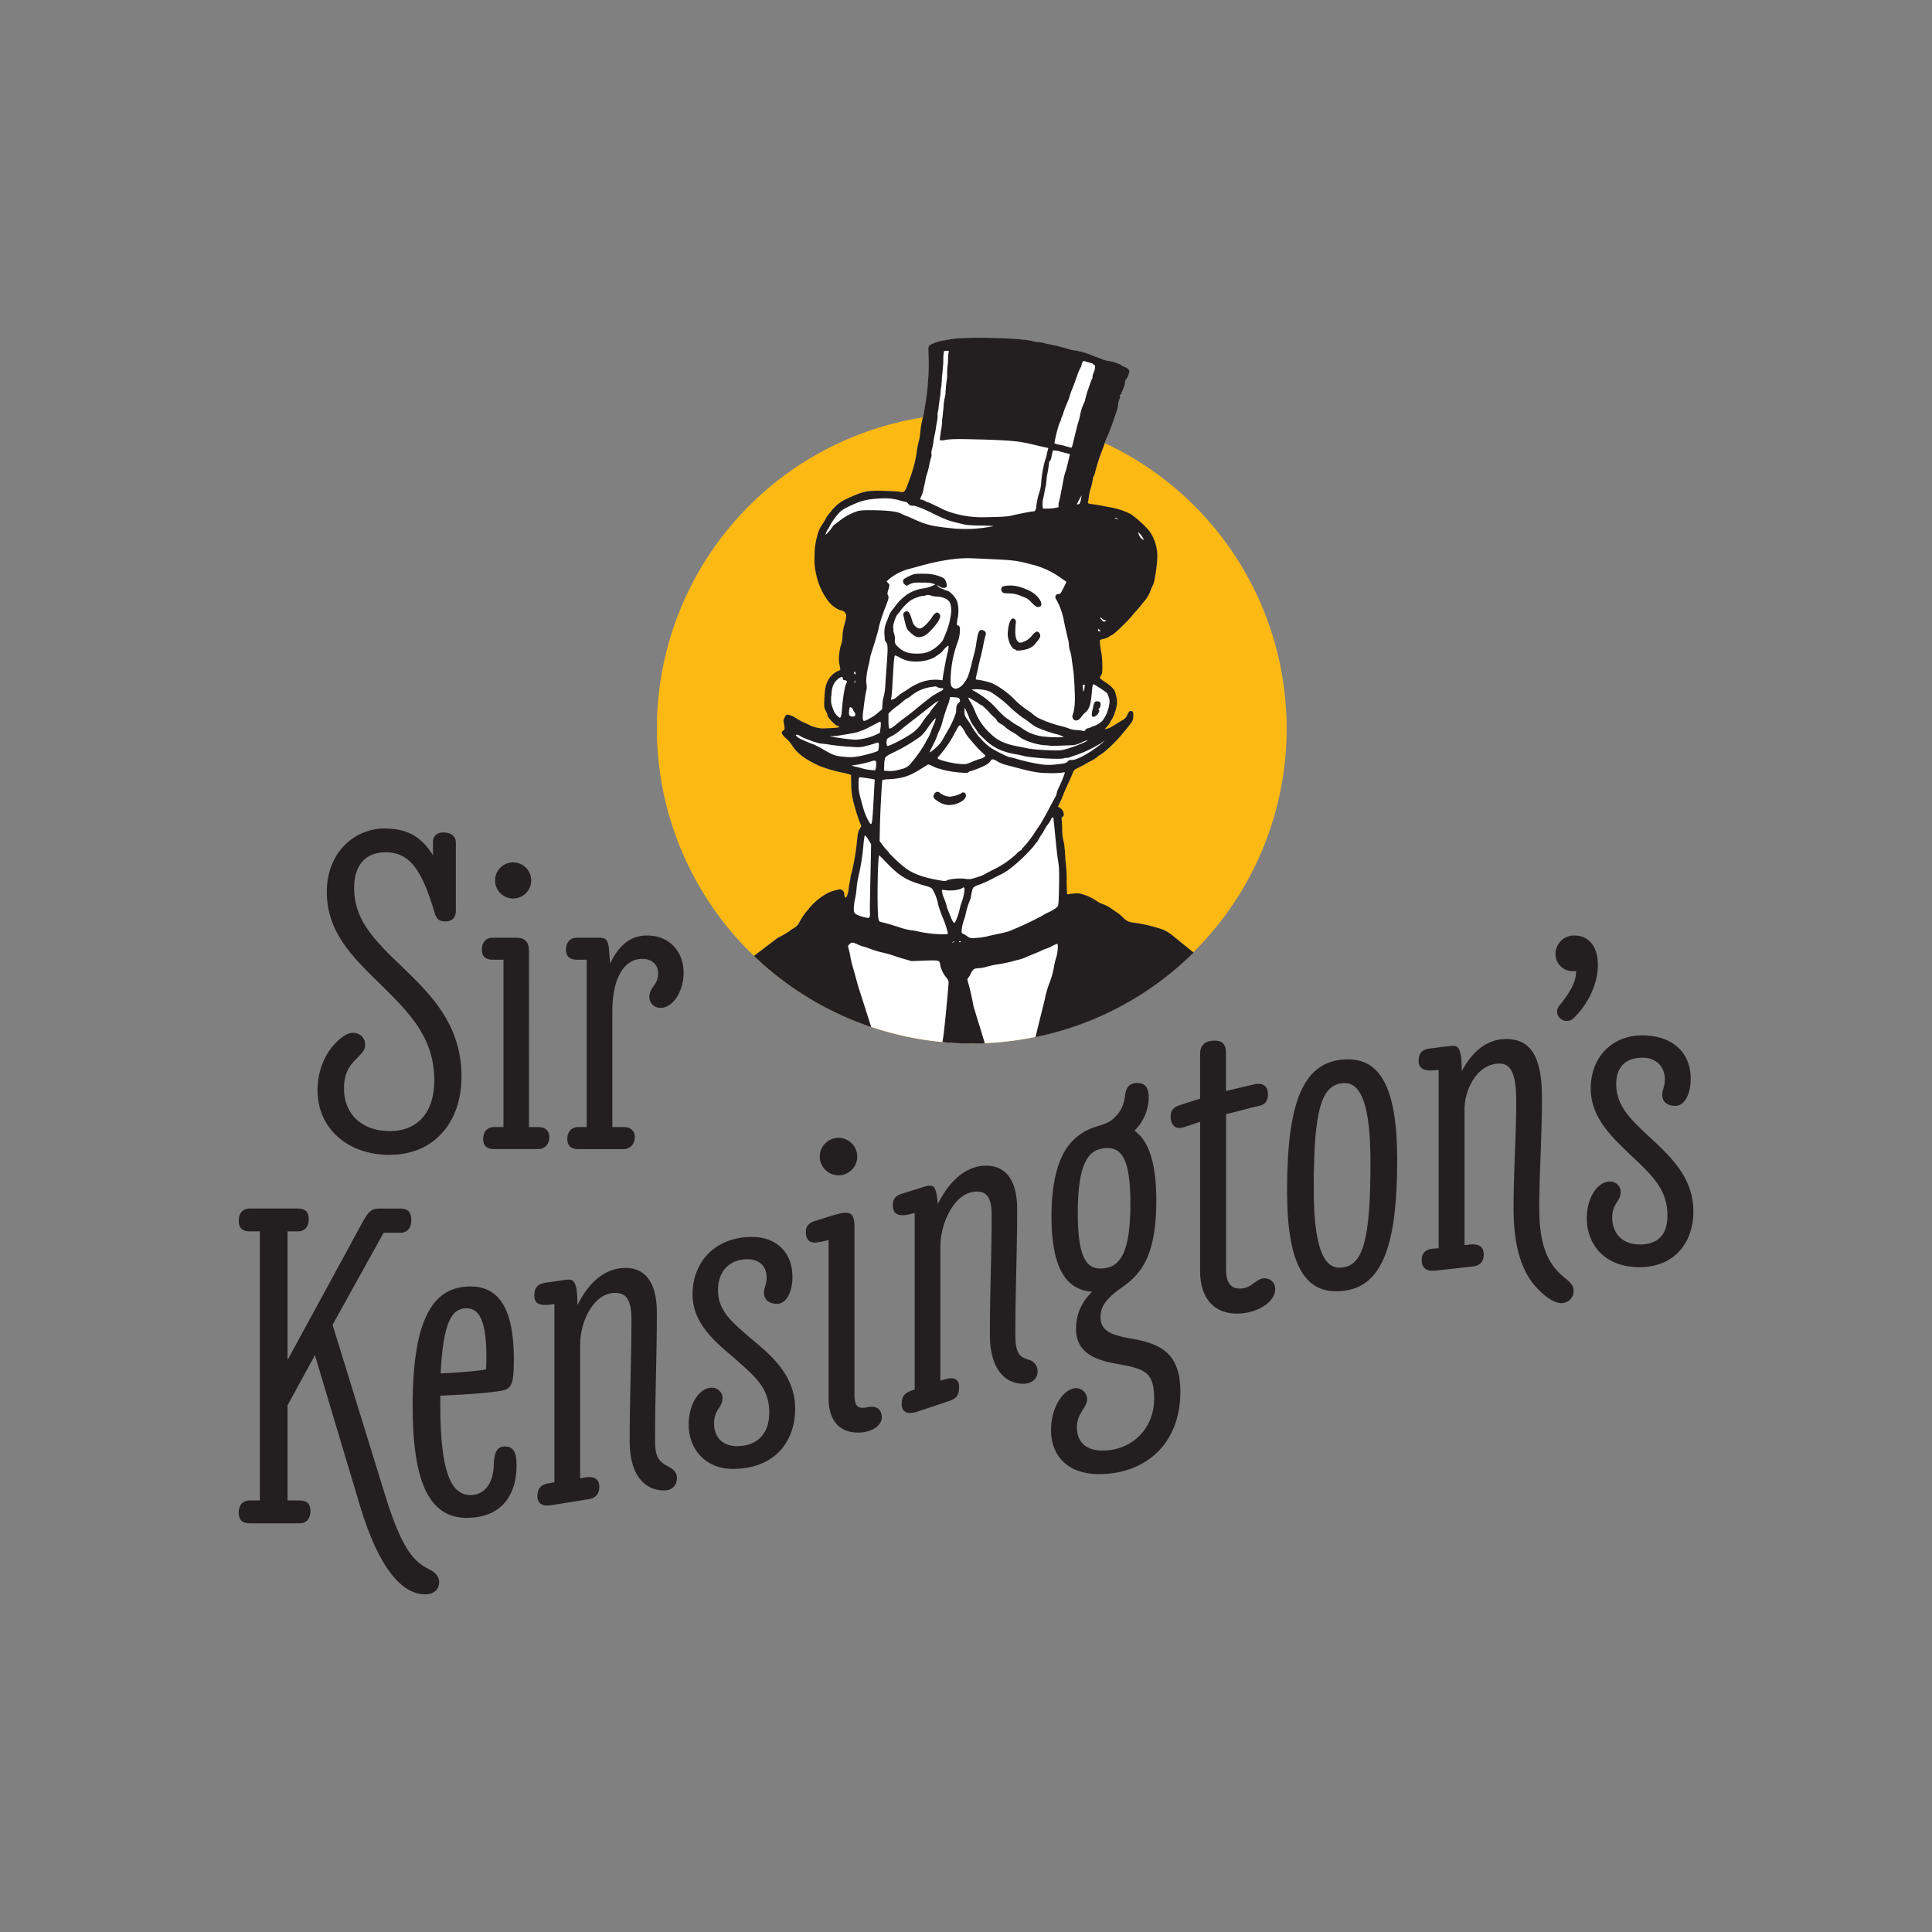 <?xml version="1.0" encoding="utf-8"?><svg id="Layer_3" data-name="Layer 3" xmlns="http://www.w3.org/2000/svg" width="293.9mm" height="293.9mm" viewBox="0 0 833.11 833.11"><rect x="0" y="0" width="833.11" height="833.11" fill="#808080" stroke="none"/><defs><style>.cls-1{fill:#fdb913;}.cls-2{fill:#fff;}.cls-3{fill:#231f20;}</style></defs><path class="cls-1" d="M554.82,314.15A135.78,135.78,0,1,1,419,178.36,135.79,135.79,0,0,1,554.82,314.15"/><path class="cls-2" d="M325.17,412.23a135.77,135.77,0,0,0,189.27-1.42l0,0-9.5-7.82a18.51,18.51,0,0,0-3.5-2.06A66.28,66.28,0,0,0,489.23,398c-2.59-.29-3.47-.7-5-2.22a17.72,17.72,0,0,0-2.17-1.88c-.43-.31-1.76-1.19-3-2.07a15.23,15.23,0,0,0-3.41-1.83,10.66,10.66,0,0,1-2.49-1.15,21.79,21.79,0,0,0-5.93-3c-2-.66-3.08-.69-6.18-.23l-1,.14-.13-2.35c-.06-1.28-.09-3.42-.06-4.73a64.35,64.35,0,0,0-.52-7.73c-.06-.48-.15-2.14-.22-3.69a30.11,30.11,0,0,0-.48-3.94,20.87,20.87,0,0,1-.7-6.12c-.06-1.49-.14-3.1-.24-3.63-.11-.72,0-1,.44-1.32,1.12-.72.28-3-1.51-4l-.6-.35.85-1.77c.49-1,1.18-2.61,1.58-3.68s1.32-3.12,2-4.58,1.52-3.38,1.88-4.27c.63-1.6.67-1.64,3-2.76,1.25-.62,2.49-1.28,2.69-1.43a21.62,21.62,0,0,1,2.41-1.3,14,14,0,0,0,2.62-1.67c.33-.36.62-.59.62-.5a19.78,19.78,0,0,0,3.54-2.57,61.51,61.51,0,0,0,6-6.12c.79-.95,1.61-1.94,1.82-2.18s1.06-1.26,1.87-2.32c1.37-1.69,1.53-2.05,1.66-3.62.18-1.86-.2-2.57-1.2-2.4-.48.07-.72.42-1.65,2.42a4.73,4.73,0,0,1-1.52,1.38c-.67.38-2.14,1.29-3.28,2a10.34,10.34,0,0,1-4.07,1.89l-.81.17,1.17-1.24a6.36,6.36,0,0,0,1.21-1.54,7.36,7.36,0,0,1,.79-1.37c1.25-1.82,2.54-6.31,2.35-8.1a9.25,9.25,0,0,0-.39-2.29c-.07-.24-.21-.74-.3-1.14-.26-1.32-1.57-2.76-3.91-4.36-2.79-1.87-3.06-2.12-2.64-2.71a8.7,8.7,0,0,0,.67-1.19c.42-.91.29-6.55-.19-9.13a39.39,39.39,0,0,1-.67-5.38c0-.15.73-.42,1.59-.62a7.22,7.22,0,0,0,2.47-1,2.67,2.67,0,0,1,1.17-.66c.55,0,6.8-6,8.61-8.24.68-.83,1.52-1.82,1.92-2.21s1.24-1.42,1.89-2.2,1.5-1.88,1.91-2.35a14.25,14.25,0,0,0,2.45-4.47,20.34,20.34,0,0,1,1.05-2.24c.51-.65,1.53-7,1.76-10.84A18.77,18.77,0,0,0,495.46,229a46.07,46.07,0,0,0-7.82-7.11,29.59,29.59,0,0,0-8-2.79c-1.22-.22-3.14-.58-4.28-.81s-2.92-.55-3.87-.66c-2.21-.27-2.64-.42-2.42-1a14.39,14.39,0,0,0,.3-1.7,20.94,20.94,0,0,1,1-4.63c.19-.61.47-1.8.64-2.65s.27-1.59.27-1.7a1.65,1.65,0,0,1,.28-.5,6.22,6.22,0,0,0,.51-1.4,113.85,113.85,0,0,1,4-12.24,21.35,21.35,0,0,1,1.37-3.56c.43-.93,1.24-2.94,1.78-4.45,2.12-6,2.36-6.74,2.59-7.56a9.22,9.22,0,0,0,.29-1.83,3.83,3.83,0,0,1,.29-1.34.74.74,0,0,0,0-.65c-.12-.2-.07-.26.1-.15.39.26.65-1.56.3-1.83-.19-.16-.14-.23.17-.22s.5-.16.5-.41a2.23,2.23,0,0,1,.3-.89,14.11,14.11,0,0,0,1.33-3.79c-.09-.1-.06-.4.05-.68a1.55,1.55,0,0,0,.19-.7c0-.12.09-.22.27-.21s.21-.12.12-.27-.05-.29.11-.29.76-1.34,1.1-2.8c.12-.7-.8-1.61-2.11-2a3.2,3.2,0,0,1-1.47-.76.76.76,0,0,0-.62-.37,2.59,2.59,0,0,1-1-.41,17.33,17.33,0,0,0-3.42-.94,19,19,0,0,1-3-.76,11,11,0,0,0-1.82-.74c-.85-.3-1.73-.62-2-.68a30.25,30.25,0,0,0-8.67-2.41c-.39-.05-1.89-.46-3.35-.88s-3.66-1-4.9-1.25-3-.67-4.06-.9a15.44,15.44,0,0,0-2.92-.48,11.69,11.69,0,0,1-2.13-.36c-3.05-1-17.43-1.68-28.1-1.42-2.38.06-5.08.21-5.91.35-5.58.9-6.82,1.15-8.33,1.77-2.78,1.16-2.78,1.16-2.61,4.38a83,83,0,0,1-.17,11.66A89.46,89.46,0,0,1,399,175c-.22,1.23-.43,2.69-.52,3.23s-.3,1.34-.43,1.82a34.57,34.57,0,0,0-1.13,6.71,24.45,24.45,0,0,1-.52,3.09,41.16,41.16,0,0,0-1.1,6,61.5,61.5,0,0,1-3,10.92c-2,5.63-2.11,5.76-4.31,5.34-.82-.15-4-.32-7.08-.4-7.25-.15-8.56.15-15.55,3.36a17.11,17.11,0,0,0-6.67,5.17c-.6.77-1.22,1.53-1.41,1.76a8.07,8.07,0,0,0-1.14,1.8,24.59,24.59,0,0,1-1.55,2.52,12.83,12.83,0,0,0-2.08,4.84,29.65,29.65,0,0,0-1.14,8.47,26.65,26.65,0,0,0,.77,8.31A27.81,27.81,0,0,0,357,258.76c1.4,2.09,4,4.06,5.9,4.39a2.54,2.54,0,0,1,2.14,2.69,28.16,28.16,0,0,1-.84,3.7,21.91,21.91,0,0,0-.79,5,11.32,11.32,0,0,1-.51,3.25,17.85,17.85,0,0,0-.83,3.9,13.42,13.42,0,0,0,.08,5,14.38,14.38,0,0,1,.33,2.23c-.06.06-.76.4-1.55.77a9,9,0,0,0-4,4.18c-.85,1.89-1.15,3.52-1.34,7.37s-.18,3.73.62,5.32a7.71,7.71,0,0,1,.79,2.06c0,.72,3,3.94,4,4.33,2.06.72,1,1-4.29,1.18a14.1,14.1,0,0,1-8.44-1.78,16.61,16.61,0,0,0-2-.85c-.08,0-1.38-.74-2.85-1.61a11.8,11.8,0,0,0-3.56-1.64c-.76,0-.95.16-1.49,1.25a3.14,3.14,0,0,0-.44,1.73,19.11,19.11,0,0,1,.38,1.93c.19,1.32.14,1.44-.55,2s-.71.6-.4,1.4a7.65,7.65,0,0,0,1.71,1.91,12.35,12.35,0,0,1,2.26,2.56c2.33,3.72,5.48,6.16,11.93,9.2a61.78,61.78,0,0,0,9.77,2.89c1.22.25,2.65.58,3.11.74l.91.34.08,4a32.93,32.93,0,0,0,.58,6,80.17,80.17,0,0,0,3,10.08l.8,1.94-.75,1.33c-.68,1.13-.81,1.87-1.17,5.51a98.61,98.61,0,0,1-2.25,13.21,14,14,0,0,0-.5,1.94,30.06,30.06,0,0,1-.6,3.5c-.06.4-.21,1.32-.26,2.12a11.5,11.5,0,0,1-.66,2.48c-.41.9-.53,1-.87.7a1.88,1.88,0,0,1-.39-1.32,2,2,0,0,0-1.82-2.11,19.37,19.37,0,0,0-5,1.45,26.48,26.48,0,0,0-8.18,6.56c-.6.79-1.13,1.43-1.22,1.52a25.78,25.78,0,0,0-3.07,4.59,5.61,5.61,0,0,1-2.55,2.66,17.65,17.65,0,0,0-1.87,1.29,40.57,40.57,0,0,1-5.06,2.86l-10.17,7.76Z"/><path class="cls-3" d="M471.43,309.09c1.17.21,3.24-2.44,2.39-3-.27-.17-.27-.3.09-.49a2.55,2.55,0,0,0,.51-2.74,2,2,0,0,0-2.21-.23,3.23,3.23,0,0,0-.7,1.61c-.15.75-.35,1.68-.46,2.05a9.87,9.87,0,0,0-.23,1.69C470.76,308.82,470.87,309,471.43,309.09Z"/><path class="cls-3" d="M505,402.91a18.12,18.12,0,0,0-3.53-2.06,65.49,65.49,0,0,0-12.2-2.94c-2.54-.29-3.41-.68-4.93-2.2a17.23,17.23,0,0,0-2.17-1.89l-.93-.64c-.61-.41-1.36-.92-2.1-1.44a14.7,14.7,0,0,0-3.42-1.82,10.05,10.05,0,0,1-2.47-1.16,21.74,21.74,0,0,0-5.95-3c-2-.66-3-.7-6.21-.24l-.94.14-.12-2.28c-.06-1.27-.09-3.4-.07-4.73a61.8,61.8,0,0,0-.52-7.74c0-.39-.12-1.63-.22-3.68a31.17,31.17,0,0,0-.48-4,20.86,20.86,0,0,1-.7-6.1c-.05-1.33-.13-3.07-.23-3.63-.12-.73,0-.94.4-1.27a1.22,1.22,0,0,0,.54-1.15,3.82,3.82,0,0,0-2-2.93l-.54-.31.82-1.72c.47-.93,1.16-2.55,1.58-3.69s1.31-3.1,2-4.58,1.53-3.41,1.87-4.26c.63-1.59.64-1.62,2.93-2.73,1.23-.61,2.48-1.29,2.7-1.44a22,22,0,0,1,2.39-1.29,13.5,13.5,0,0,0,2.64-1.69,3.27,3.27,0,0,1,.54-.48h0a21.38,21.38,0,0,0,3.58-2.6,60.87,60.87,0,0,0,6.06-6.12l.88-1.06c.45-.54.8-1,.94-1.12a2,2,0,0,1,.19-.23c.33-.41,1-1.24,1.68-2.09,1.37-1.7,1.54-2.08,1.67-3.65.12-1.21,0-1.93-.36-2.27a1,1,0,0,0-.91-.2c-.51.07-.75.42-1.7,2.46a4.91,4.91,0,0,1-1.49,1.35c-.7.4-2.19,1.31-3.29,2-2.14,1.35-2.63,1.58-4,1.88l-.61.14,1-1.1a6.79,6.79,0,0,0,1.23-1.57,6.29,6.29,0,0,1,.77-1.35c1.26-1.82,2.56-6.3,2.36-8.14a10.42,10.42,0,0,0-.38-2.3c-.09-.25-.22-.75-.31-1.13-.25-1.33-1.54-2.77-3.94-4.41-1.91-1.27-2.69-1.83-2.76-2.21a.53.53,0,0,1,.14-.4,8.55,8.55,0,0,0,.68-1.2c.42-.91.3-6.57-.19-9.17a41.61,41.61,0,0,1-.67-5.37,4,4,0,0,1,1.55-.56,7.19,7.19,0,0,0,2.49-1,3,3,0,0,1,1.11-.65h0c.63,0,7-6.15,8.67-8.26.67-.82,1.52-1.82,1.91-2.2s1-1.18,1.65-1.9l.26-.31c.6-.78,1.48-1.87,1.9-2.35a14.06,14.06,0,0,0,2.46-4.49,20.06,20.06,0,0,1,1-2.22c.52-.66,1.54-7,1.77-10.88a18.81,18.81,0,0,0-3.48-12.41,45.69,45.69,0,0,0-7.85-7.12,29.33,29.33,0,0,0-8-2.81c-1.09-.19-3.1-.56-4.29-.81s-2.89-.54-3.87-.65c-1.49-.18-2.23-.32-2.39-.58a.42.42,0,0,1,0-.35,10.94,10.94,0,0,0,.31-1.72,21.78,21.78,0,0,1,1-4.6c.21-.66.49-1.87.65-2.68.07-.46.14-.89.2-1.21a4.53,4.53,0,0,0,.07-.49,2.19,2.19,0,0,1,.27-.47,5.71,5.71,0,0,0,.52-1.41A80,80,0,0,1,475.35,194c.35-.92.63-1.64.78-2.16a20.3,20.3,0,0,1,1.37-3.56c.41-.91,1.23-2.92,1.79-4.46,2.15-6.13,2.36-6.76,2.58-7.57a8.53,8.53,0,0,0,.3-1.83,3.62,3.62,0,0,1,.28-1.32.9.9,0,0,0,0-.72.44.44,0,0,1-.05-.09l.05,0c.05,0,.18.1.31-.09.26-.37.4-1.59.07-1.84a.32.32,0,0,1-.09-.09.51.51,0,0,1,.23,0,.49.49,0,0,0,.55-.47,2.22,2.22,0,0,1,.3-.86c.44-.79,1.5-3.64,1.32-3.87-.06-.06-.06-.31.06-.61a1.46,1.46,0,0,0,.19-.72.17.17,0,0,1,0-.1.3.3,0,0,1,.18,0,.22.22,0,0,0,.2-.1.26.26,0,0,0,0-.28.15.15,0,0,1,0-.15s.05,0,.08,0c.36,0,.89-1.7,1.16-2.85.14-.75-.81-1.68-2.16-2.12a3.11,3.11,0,0,1-1.41-.72.89.89,0,0,0-.69-.41,2.37,2.37,0,0,1-1-.4,17.08,17.08,0,0,0-3.43-.94,17.79,17.79,0,0,1-3-.75,10.93,10.93,0,0,0-1.83-.75l-.49-.17c-.69-.25-1.29-.47-1.48-.52A30.72,30.72,0,0,0,462.8,151c-.36,0-1.77-.41-3.35-.88s-3.72-1-4.9-1.24l-3-.65-1.11-.25a15.29,15.29,0,0,0-2.93-.49,10.78,10.78,0,0,1-2.11-.36c-3-1-17.19-1.69-28.12-1.42-2.52.07-5.13.23-5.93.35-5.67.92-6.83,1.17-8.33,1.79-2.79,1.15-2.82,1.2-2.65,4.43a84.69,84.69,0,0,1-.17,11.66,91.1,91.1,0,0,1-1.3,11.06c-.13.73-.26,1.53-.36,2.18-.07.44-.12.83-.17,1.06-.1.55-.31,1.4-.42,1.81a35.83,35.83,0,0,0-1.14,6.73,23.87,23.87,0,0,1-.5,3.07,40.1,40.1,0,0,0-1.12,6,60.81,60.81,0,0,1-3,10.91c-2,5.61-2.09,5.71-4.24,5.29-.82-.14-3.94-.32-7.1-.4-7.24-.14-8.55.14-15.58,3.37a17.32,17.32,0,0,0-6.69,5.19c-.58.75-1.2,1.51-1.41,1.75a9,9,0,0,0-1.15,1.81,25.5,25.5,0,0,1-1.55,2.53,13.28,13.28,0,0,0-2.08,4.85,29.83,29.83,0,0,0-1.14,8.48,26.41,26.41,0,0,0,.77,8.33,27.86,27.86,0,0,0,4.86,10.85c1.41,2.1,4.07,4.09,5.94,4.43a2.45,2.45,0,0,1,2.08,2.62,26.11,26.11,0,0,1-.83,3.68,21.18,21.18,0,0,0-.79,5,11,11,0,0,1-.51,3.22,18.32,18.32,0,0,0-.84,3.92,13.47,13.47,0,0,0,.08,5,18.83,18.83,0,0,1,.34,2.18,16.42,16.42,0,0,1-1.52.75,9,9,0,0,0-4,4.22c-.87,1.91-1.17,3.56-1.35,7.39s-.18,3.76.62,5.35a7.15,7.15,0,0,1,.78,2c0,.76,3,4,4.08,4.39.89.32.94.47.94.51-.06.39-3.81.51-5.22.55a14,14,0,0,1-8.41-1.77,17.69,17.69,0,0,0-2-.86c-.1,0-1.22-.64-2.82-1.6a11.65,11.65,0,0,0-3.6-1.64c-.79,0-1,.17-1.55,1.28a3.23,3.23,0,0,0-.44,1.79,13.61,13.61,0,0,1,.37,1.91c.19,1.31.14,1.39-.52,1.93s-.74.64-.42,1.48a7.74,7.74,0,0,0,1.73,1.93,12.25,12.25,0,0,1,2.25,2.55c2.36,3.77,5.49,6.18,11.95,9.22a60.42,60.42,0,0,0,9.79,2.89c1.21.25,2.64.59,3.1.75l.86.31.08,4a35.21,35.21,0,0,0,.58,6,82,82,0,0,0,3,10.1l.79,1.9-.74,1.31c-.69,1.15-.82,1.95-1.17,5.54a98.57,98.57,0,0,1-2.26,13.19,13.53,13.53,0,0,0-.49,1.95,32.67,32.67,0,0,1-.6,3.5c-.06.37-.21,1.33-.27,2.12a11.27,11.27,0,0,1-.65,2.46c-.22.49-.38.78-.51.81s-.13,0-.26-.13a1.8,1.8,0,0,1-.36-1.27,2.11,2.11,0,0,0-1.9-2.18h0a19.74,19.74,0,0,0-5,1.46,26.83,26.83,0,0,0-8.2,6.58c-.62.81-1.14,1.44-1.21,1.51a25.7,25.7,0,0,0-3.08,4.61,5.62,5.62,0,0,1-2.54,2.63,13.93,13.93,0,0,0-1.88,1.32,44.32,44.32,0,0,1-5,2.84l-10.18,7.76-.06,0,.06.05a135.74,135.74,0,0,0,50.44,30.6l.12,0L370,425.1c-.88-3.29-1.7-6.21-2.42-8.67-.34-1.25-.75-3-.9-4a25.91,25.91,0,0,0-.69-3.13c-.41-1.43-.41-1.43.31-2.13.93-1,1.28-.95,4.22.38a14.64,14.64,0,0,0,2.19.74,19.17,19.17,0,0,1,2.62.9,39.22,39.22,0,0,0,4.93,1.49,48.73,48.73,0,0,1,5.32,1.49c.92.34,3,1,4.58,1.44l2.9.83h0l5.26-.2c6.3-.21,6.63-.16,7,1.11,0,.16.06.33.09.48.07.39.14.75.14.87a13.08,13.08,0,0,0,2.42,4.73,4.36,4.36,0,0,1,1.1,2c0,1-1.88,22.36-2.67,25.87v.09h.06c4.25.39,8.5.59,12.64.59,1.59,0,3.32,0,5.46-.12h.08l0-.08c-.15-.53-1.33-4.37-2.47-8.09s-2.33-7.58-2.35-7.7c-.7-3.82-1.64-7.94-2.33-10.26-.42-1.44-.42-1.63,0-2a11.65,11.65,0,0,0,1.24-2.11,5.12,5.12,0,0,1,1.29-1.78,8.84,8.84,0,0,1,2.26-.36,16.3,16.3,0,0,0,3.41-.66,32.71,32.71,0,0,1,3.93-.88,63.67,63.67,0,0,0,7.1-1.42,24.41,24.41,0,0,1,2.43-.65,19.31,19.31,0,0,0,3.41-1.17c.93-.42,2-.85,2.34-1s1.42-.55,3.62-1.51a21.37,21.37,0,0,1,3.18-1.3h0a13.15,13.15,0,0,0,2.09-1,13.43,13.43,0,0,1,2.12-.91s0,0,.07.05c.36.5.14,3.79-.49,5.76a26.89,26.89,0,0,0-.91,3.64,36.43,36.43,0,0,1-1.91,7.12,40.44,40.44,0,0,0-2.06,7c0,.11-.05.22-.07.33l-4,16.22,0,.1.1,0a135.34,135.34,0,0,0,68-36.39l.06-.05Zm-31.5-131.15c0-.25.06-.41.15-.44h.05c.09,0,.27.07.6.45h0c.09.09.29.32.28.36s-.33.06-.49.07-.43,0-.51-.1A.41.41,0,0,1,473.46,271.76Zm1-5.33c0-.05,0-.15.06-.16h0c.12,0,.37.17.71.56a2,2,0,0,0,1.29.6,2.43,2.43,0,0,1,.51.06,3.09,3.09,0,0,1-.34.27,2.09,2.09,0,0,1-.71.37,3.78,3.78,0,0,1-1.09-1C474.5,266.69,474.42,266.49,474.42,266.43Zm-116,33.7c.12-3.42.7-5.19,2.23-6.76,1-1,2-1.57,2.49-1.37.16.08.24.26.22.54,0,.54.15.7.91.81.46.06.71.18.81.37s0,.53-.22,1c-.63,1.08-1.4,5.57-1.83,10.67-.21,3-.49,4.14-1,4.14h0a7.07,7.07,0,0,1-2.55-2.91h0C358.32,303.33,358.3,303.21,358.42,300.13Zm9.9-10.37a.25.25,0,0,1,.18-.11h.05a.73.73,0,0,1,.3.72c0,.26-.12.46-.19.46s-.2-.1-.28-.26A.94.94,0,0,1,368.32,289.76Zm.19,4.12a2,2,0,0,1,.24-.57,1.89,1.89,0,0,1-.09.82c-.11.4-.2.54-.24.56A1.66,1.66,0,0,1,368.51,293.88Zm-2.43,13a5.82,5.82,0,0,1,.23-1.78.49.49,0,0,1,.33-.14h.11a1.74,1.74,0,0,1,1,1.05,4.24,4.24,0,0,0,.77,1.29,1.84,1.84,0,0,1,.22.93.67.67,0,0,1-.36.58,1.85,1.85,0,0,1-1.67,0C366.14,308.56,366.08,308.38,366.08,306.91Zm44.53,99.41a1.67,1.67,0,0,1,.81-.26h.19a1.22,1.22,0,0,1-.22.16,2,2,0,0,1-.81.25l-.18,0Zm-9.07-210.74s0-.1,0-.16v-.22a.41.41,0,0,1,0-.19c0-.07,0-.2.06-.33s0-.22.05-.3.12-.6.16-.76.16-.57.23-.83.14-.59.18-.82.15-.89.2-1.22c0-.13,0-.33.07-.56,0-.38.11-.81.14-1s.2-1,.29-1.4c0-.14.06-.32.1-.5.07-.34.14-.71.19-.94l.06-.32c.05-.25.09-.51.13-.76s.13-.87.15-1.05.22-1.39.29-1.74c0-.17.07-.36.11-.54s.08-.41.11-.6.13-1,.16-1.34c0-.09,0-.17,0-.26a6.49,6.49,0,0,0,0-.85l0-.16a2.15,2.15,0,0,1,0-.57l.08-.29c.05-.17.09-.34.11-.43s.15-.71.19-1l0-.15a6.66,6.66,0,0,0,.08-.67v-.15a4.94,4.94,0,0,1,.06-.63c.06-.43.1-.71.15-1s.06-.4.1-.63.05-.29.07-.42l0-.2c0-.25.06-.51.1-.75s0-.28.08-.44.1-.53.13-.75.11-1,.12-1.28.06-1,.09-1.27.12-.87.17-1.17a7,7,0,0,0,.16-1c0-.29,0-1,.08-1.29s.05-1.35.09-1.75.08-.84.11-1.09.13-1.08.17-1.47.09-1.24.12-1.5.15-1.64.17-2,.05-1,.05-1.28v-.74c0-.33,0-.66,0-.82a5.46,5.46,0,0,1,.06-.82c0-.15.06-.35.09-.55L407,152l0-.15a.92.92,0,0,1,.09-.36c.07-.07.09-.09.12-.09a2,2,0,0,0,.35-.06l.23-.07.18,0a1.42,1.42,0,0,1,.36,0,4.85,4.85,0,0,0,.58,0H409l.12,0a.9.9,0,0,1,0,.3c0,.13-.15.89-.18,1.08s-.07.59-.09.91v0c0,.3,0,.64,0,.82a8,8,0,0,0-.06.84v.11c0,.25,0,.42,0,.65s-.07.93-.11,1.23c0,.11,0,.24-.06.38,0,.29-.09.62-.11.9,0,.43-.07,1.27-.08,1.54s0,.86,0,1.22c0,.14,0,.32,0,.49s0,.48,0,.68-.14,1.28-.18,1.51-.13,1-.17,1.38c0,.15-.05.32-.08.49s-.08.49-.1.71c0,.39,0,.85-.06,1.11s0,.25,0,.4-.08.6-.11.84a4.33,4.33,0,0,0,0,.53v0a2.24,2.24,0,0,1,0,.35v.05c0,.13-.06.35-.11.56l0,.14c-.07.28-.18.76-.23,1s-.19.94-.25,1.28-.15,1.2-.17,1.46-.05.7-.12,1.5c0,.38-.06.63-.08.84s0,.34-.05.54a3.85,3.85,0,0,1-.09.56c0,.07,0,.13,0,.2l0,.2a3.41,3.41,0,0,0-.07.59,7.47,7.47,0,0,1-.09.84,4.21,4.21,0,0,1-.09.63l0,.06a.85.85,0,0,0-.07.38c0,.12,0,.38-.06.63s0,.38,0,.51l0,.28c0,.28,0,.6-.07.83s0,.36-.05.55-.05.42-.07.67-.15.85-.22,1.19c0,.14-.05.25-.06.32s-.09.58-.11.77c0,0-.42,3.13-.42,3.29s.19.17.35.22l.12,0a1.14,1.14,0,0,0,.52.08l.85-.11c.23,0,.63-.11.63-.11,2.93-.49,7.27-.37,13.26-.22l2.75.06c4.28.12,12,.4,15.93,1,1.7.24,4,.7,5.15,1l3.71.88,1,.24.68.15c1,.2,1.69.35,1.81.4s-.15.68-.27,1.17c-.18.69-.37,1.48-.41,1.82a10.18,10.18,0,0,1-.66,2.2,49.29,49.29,0,0,0-1.67,9.47,16.72,16.72,0,0,1-1,5,30.23,30.23,0,0,0-1.13,5.48c-.22,1.67-.5,2.17-1.25,2.17h-.05c-.75,0-6.26,1.08-9.14,1.77-2,.48-3.78.6-11.29.75A44,44,0,0,1,410,220.94a27.16,27.16,0,0,1-4.89-2.09l-.67-.32c-1.46-.7-3.46-1.65-4.11-1.9a1.72,1.72,0,0,1-.28-.09l-.1,0-.56-.26-.51-.25-.53-.25a3.71,3.71,0,0,0-.47-.21.74.74,0,0,0-.34-.09c-.14,0-.46-.05-.53-.07h0c-.07,0-.18,0-.21-.1l0-.06c-.05-.08-.07-.12,0-.19s.22-.48.35-.79l.1-.24c.14-.32.52-1.26.57-1.39a2.6,2.6,0,0,0,.18-.53c.06-.28.2-1,.24-1.24s.16-.79.21-1,.31-1.38.36-1.58.15-.73.23-1.15l.08-.42v0c.05-.27.14-.81.22-1.09s.12-.4.19-.62.11-.35.15-.49.15-.52.24-.81.12-.43.15-.52a2.46,2.46,0,0,0,.07-.24c.07-.21.15-.47.19-.65s.09-.41.15-.7.11-.52.14-.66l0-.09c.07-.33.2-.94.27-1.22s.33-1.34.45-1.77c.06-.23.15-.53.22-.79s.12-.4.14-.49l0-.11a1.51,1.51,0,0,0,0-.38Zm55.94-14.84c-.06-.1,0-.28.12-.45a11.18,11.18,0,0,0,.84-2.18,35.59,35.59,0,0,1,1.42-3.77c.45-1.05,1.08-2.6,1.35-3.49a14.71,14.71,0,0,1,.66-2.09c.48-1.07,1.75-4.43,2.55-6.83a26,26,0,0,1,1.37-3.25,4.16,4.16,0,0,0,.57-1.37,3.23,3.23,0,0,1,.35-1.07c.27-.54.41-.62.86-.46l1.55.46,1.6.44c.34.09.58.27.58.37s.26.29.49.32a.22.22,0,0,1,.19.12c.29.45.15,2-.47,3.3a4.64,4.64,0,0,0-.5,1.9.61.61,0,0,1,0,.44c-.07,0-.24,0-1.57,4A44.47,44.47,0,0,0,468,172a6.53,6.53,0,0,1-.76,2.2,21,21,0,0,0-1.49,4.9,30.48,30.48,0,0,1-.94,3.49c-.2.65-1.08,4.24-1.66,6.61-.25,1-.45,1.84-.52,2.11a5.8,5.8,0,0,1-.58,1.73,2.66,2.66,0,0,1-.75-.15l-.78-.2-.71-.2a24.39,24.39,0,0,0-2.71-.67,8.27,8.27,0,0,1-2.34-.63c-.23-.34,1.51-7.62,2.33-9.21C457.35,181.57,457.64,180.9,457.48,180.74Zm9.67,117.57c-.06,0-.16-.16-.16-.44a12.16,12.16,0,0,0-.14-1.54c-.13-.87,0-1,.32-1h0a2.92,2.92,0,0,1,.52-.08h0a12.52,12.52,0,0,1-.14,1.55A4.35,4.35,0,0,1,467.15,298.31Zm-1.08-83.08a6.62,6.62,0,0,1-.63,2h0a1.25,1.25,0,0,1-1.12.25.06.06,0,0,1,0-.09,31.79,31.79,0,0,1,2.06-3.75A11,11,0,0,1,466.07,215.23ZM405,325.92a49.55,49.55,0,0,0,5.72-8c.61-1.1,1.45-2.68,1.9-3.52l.1-.18c.43-.85.95-1.44,1.16-1.44s.72.48,1.18,1.16h0a14,14,0,0,1,1.27,2.17c.42.86,1.11,1.72,4.91,6.09.6.68,1.74,1.8,2.5,2.48s1.1,1,1.11,1.2-.1.25-.28.45a4.35,4.35,0,0,1-1.82.86,39.53,39.53,0,0,0-3.74,1.38c-2.17.95-2.59,1-4.25.93-3.74-.21-10-1.7-10.45-2.48C404.24,326.9,404.39,326.55,405,325.92Zm8.32-22.74a2.63,2.63,0,0,0-.93,2.14c-.07,1.06-.13,1.76-.19,2.11a37.48,37.48,0,0,1-3.53,7.63c-.67,1.15-1.66,2.89-2.16,3.83a13,13,0,0,1-3.09,3.64,16.19,16.19,0,0,1-2.39,1.9s-.05,0-.05,0c-.14-.22.64-1.78,1.75-4a23.28,23.28,0,0,0,1.41-3.18,12.6,12.6,0,0,1,.92-2.19,20.34,20.34,0,0,0,1.19-3.27,71.18,71.18,0,0,1,2.56-8,12.61,12.61,0,0,0,.75-2.61c0-.24,0-.39.1-.47a.83.83,0,0,1,.54-.11c.3,0,.72,0,1.32.08,1.94.14,2,.21,2.3.92S414.05,302.47,413.3,303.18Zm-6.13-28.5c-.29.63-.57,1.26-.63,1.44a16.15,16.15,0,0,1-3.65,3.52,11.23,11.23,0,0,1-6.78,2.19c-4.11.21-6.82-.72-9.08-3.1a2.82,2.82,0,0,1-1.13-2.86,9.42,9.42,0,0,0-.39-2.8,2.84,2.84,0,0,1-.29-1.49,1.54,1.54,0,0,0-.09-.93c-.29-.55,1.05-4.81,1.75-5.56a16.66,16.66,0,0,0,1.27-1.59,22.4,22.4,0,0,1,4.37-4.5,15.65,15.65,0,0,1,5.08-2,5.17,5.17,0,0,0,1.46-.22,3.18,3.18,0,0,1,1.18-.23,2.5,2.5,0,0,1,1.18.27,9.28,9.28,0,0,0,2.62.44c2.5.12,4.67,1.06,5.41,2.34s.89,3.93.47,6c0,.25-.09.51-.15.77-.13.71-.27,1.44-.33,1.82A38.52,38.52,0,0,1,407.17,274.68ZM386,282.62h0a9.49,9.49,0,0,1,1.83.83,12.9,12.9,0,0,0,6.75,1.81l1,0a16.89,16.89,0,0,0,7.35-1.8c.32-.23,1.17-.82,1.89-1.28a8,8,0,0,0,1.55-1.28,11.68,11.68,0,0,1,2.5-2.53,1.48,1.48,0,0,1,.14.84,9.58,9.58,0,0,1-.43,2.29c-.39,1.35-1.6,7.87-2,10.58l-.18,1.26-1.85-.21a18.3,18.3,0,0,0-9,1.75,24.75,24.75,0,0,0-3.14,1.7c-.39.29-1.56,1.07-2.64,1.74a15.19,15.19,0,0,0-2.47,1.74,6.66,6.66,0,0,1-2.81,1.71l-.09,0a.82.82,0,0,1-.09-.78c.21-.69.4-3.41.84-11.24C385.44,284.9,385.63,282.62,386,282.62Zm3.08,20.09a12.85,12.85,0,0,1,1.9-1.44,9.41,9.41,0,0,0,2-1.34,17.92,17.92,0,0,1,8.8-3.72l.79-.11.86-.13h0a5,5,0,0,1,1,.42,3.56,3.56,0,0,0,1.69.37c.33-.06.57,0,.62.18s-.18.64-.74.92c-.39.19-1.14.61-1.74.93l-.2.12c-.67.42-1.38.82-1.63.95-.78.48-5.73,4.38-7.66,6.05-1,.8-2.82,2.29-4,3.13s-2.95,2.21-4,3.1c-2.1,1.74-3.05,2.27-3.39,1.91a13.79,13.79,0,0,1-.25-3.3l0-3.07,1.12-1.08a27.25,27.25,0,0,1,2.13-1.77A29.79,29.79,0,0,0,389.07,302.71Zm-1,12.31c1.07-.94,3.47-2.85,5.17-4.15,1.88-1.44,3.89-3,4.57-3.58l4-3.11a16,16,0,0,1,3-2h0l0,0c-.07.11-.61.78-1.24,1.56l-.63.78a16.59,16.59,0,0,0-1.9,2.56,4.86,4.86,0,0,1-1,1.22,30.51,30.51,0,0,0-2.22,3,17.1,17.1,0,0,1-6.29,6c-3.36,2.12-8.05,4.37-8.84,4.37h-.08s-.12-.08-.2-.35a4.7,4.7,0,0,1,.11-2.69,9,9,0,0,1,1.87-1.15A21.72,21.72,0,0,0,388.1,315Zm-3.64,9.84a74.14,74.14,0,0,0,12.49-7.3,18.82,18.82,0,0,0,2.91-3.4c1.83-2.65,3.27-4.34,3.58-4.43a1.16,1.16,0,0,1,0,.6,17.69,17.69,0,0,1-.66,1.86c-.33.71-.95,2.23-1.39,3.44a14.94,14.94,0,0,1-1.38,2.95,10.74,10.74,0,0,0-1,1.84,56.55,56.55,0,0,1-6.39,8.94,6.45,6.45,0,0,1-2.84,2c-3.81,1.07-4.81,1.23-6.68,1.09l-1.89-.13.12-2.55a7.88,7.88,0,0,1,.55-3.27,9.39,9.39,0,0,1,2.62-1.61Zm66.26-7.19a19.47,19.47,0,0,1-9.42-3.22,32.93,32.93,0,0,0-2.93-1.84,17.88,17.88,0,0,1-2.61-1.74c-.56-.43-1.4-1-1.82-1.26a36,36,0,0,1-4-3.82,35.9,35.9,0,0,0-9.39-7.54c-.93-.48-1.4-.78-1.38-.88s0,0,.1-.06a17.78,17.78,0,0,1,5.65.32,11.07,11.07,0,0,1,2.07.64,49.64,49.64,0,0,1,7.31,5.46,58.28,58.28,0,0,0,6.58,5.65,31.5,31.5,0,0,1,3,2.1,22.31,22.31,0,0,0,3,2.06,60.56,60.56,0,0,0,8.06,2.89,12.3,12.3,0,0,1,3.76,1.35C458.35,318,453.67,318,450.72,317.67Zm.34,5.78a64.66,64.66,0,0,1-7.84-.72c-1.06-.23-2.92-.61-4.08-.83-5.88-1.1-8.93-2.52-12.09-5.62a25.73,25.73,0,0,1-6.69-9.8,28.28,28.28,0,0,0-1.91-3.86,6.36,6.36,0,0,1-.95-1.83.05.05,0,0,1,0,0,9.29,9.29,0,0,1,1.68.82c.86.48,2.13,1.25,2.83,1.74a6.82,6.82,0,0,0,1.56.91,23.24,23.24,0,0,1,2.93,2.85,33,33,0,0,0,3,2.91c.11,0,.21.14.21.3,0,.52,1.07,1.49,2,1.92a7.92,7.92,0,0,1,1.84,1.35,18.76,18.76,0,0,0,3,2.09,16.59,16.59,0,0,1,2.72,1.79c1.88,1.71,7.21,3.58,11,3.85a23.22,23.22,0,0,1,2.84.29c.21.11,7.58-.2,9.83-.29a12.9,12.9,0,0,0,3.29-1.06,12.17,12.17,0,0,1,2.62-1,.63.63,0,0,1,.16,0c0,.44-6.53,3.15-10.27,4C457.23,323.67,455.86,323.69,451.06,323.45ZM372,314.93h0c.19,0,2.49-1.17,3.82-1.87,1.94-1,3.54-1.83,3.74-1.9a.8.8,0,0,1,.25.45,10.35,10.35,0,0,1-.15,2.46l-.21,1.91-1.67.82a24.32,24.32,0,0,1-9,2.18h-.1a97.72,97.72,0,0,1-10.87-1.47,3.63,3.63,0,0,1,.86-.05h0a24,24,0,0,0,2.67-.22c6.62-1.06,8.18-1.36,9.26-1.81A6.86,6.86,0,0,1,372,314.93Zm34.3,69.75-.15-1,2.06.23c2.36.27,5.54-.18,6.67-.93.4-.27.65-.36.79-.28s.26.62.18,1.71a22.65,22.65,0,0,1-1.17,4.68,29.86,29.86,0,0,0-1,3.53,23.11,23.11,0,0,1-1.87,5.18.27.27,0,0,1-.28.13c-.24,0-.79-.47-1.72-2.89l-.07-.19c-.43-1.12-.92-2.39-1.14-2.84a4.8,4.8,0,0,1-.34-1.24,28.51,28.51,0,0,0-1.48-4.13A9,9,0,0,1,406.27,384.68Zm50-44.4a8.41,8.41,0,0,0-.42.84v0a8.65,8.65,0,0,1-.67,2.31c-.2.31-1.66,3-3.18,5.91s-3.25,5.88-3.71,6.52-1.54,2.23-2.4,3.55a42,42,0,0,1-5,6.34.79.79,0,0,0-.35.51.23.23,0,0,0,0,.17.07.07,0,0,1,0,.08.24.24,0,0,1-.21.08h0a6.44,6.44,0,0,0-2,1.56,38.72,38.72,0,0,1-9.71,6.69l-2.52,1.31-1.83,1a21.11,21.11,0,0,1-3.32,1.24c-2.55.8-2.86.84-4.75.58-2.35-.35-6.71,0-7.91.69-.67.36-1,.34-4.46-.29-6-1.11-10-2.61-13.19-4.88a59.12,59.12,0,0,1-7.13-6.52,13.42,13.42,0,0,0-1.24-1.49,24.29,24.29,0,0,1-1.85-2.25l-1.15-1.57.09-4.45c.11-7.14.87-21.49,1.14-21.92a25.83,25.83,0,0,1,2.85-.29c5.77-.32,8.74-1.29,13.81-4.48l1.75-1.09.86-.54c.57-.34.76-.3,2.52.56a12.88,12.88,0,0,0,2.41.95,5.08,5.08,0,0,1,1.36.41,44.47,44.47,0,0,0,8.67,1.37c2,.21,2.49.17,2.92-.23a1.58,1.58,0,0,1,.81-.41h0a37.45,37.45,0,0,0,6.77-2.73,5.92,5.92,0,0,0,1.83-1.62c.63-1,1.15-1,2.94.08a12.78,12.78,0,0,0,3,1.35c12.3,3.33,14.11,3.68,19.36,3.76a37.5,37.5,0,0,0,5.57-.2,3,3,0,0,1,1.27-.09,48.69,48.69,0,0,1-3,7.2Zm-6.63-10.59a79.24,79.24,0,0,1-10.9-2.32,21.84,21.84,0,0,0-3.05-.79c-.78,0-4.65-1.84-7.8-3.7-3-1.76-6.8-5.93-8.93-9.7a28,28,0,0,0-1.92-3,5,5,0,0,1-1.16-3.68,11.21,11.21,0,0,1,.08-1.26,5.24,5.24,0,0,1,.59,1.12c.61,1.29,1.53,3.48,1.9,4.52a22.94,22.94,0,0,0,1.8,2.81,19.18,19.18,0,0,1,1.5,2.3,32.87,32.87,0,0,0,2.83,2.82,20.91,20.91,0,0,0,9,5.39,28.9,28.9,0,0,0,4.08,1,26.92,26.92,0,0,1,3.36.68c3.28.95,16.11,1.73,17.83,1.08a2,2,0,0,1,1-.14,4.42,4.42,0,0,0,1.73-.39c.65-.24,1.74-.61,2.61-.9l.51-.17a56.58,56.58,0,0,0,9.93-4.79c.82-.59,1.41-1,1.7-1.19l-.18.19a25.07,25.07,0,0,1-2.46,2.08c-4.49,3.43-9.49,6.08-11.43,6.08H462c-.81-.05-1.17.08-1.51.54-.55.77-1.46,1-5.4,1.39A23.4,23.4,0,0,1,449.64,329.69ZM472,313h0a4.6,4.6,0,0,0-1.38.52,4.37,4.37,0,0,1-1.54.52h0a1.53,1.53,0,0,0-1,.68c-.37.55-.53.59-1.55.36a19.32,19.32,0,0,0-2.66-.29,9.57,9.57,0,0,1-2.89-.64,23.52,23.52,0,0,0-3.59-1.08,52.76,52.76,0,0,1-10-3.64,14.73,14.73,0,0,1-1.93-1.41,12.38,12.38,0,0,0-1.95-1.47,36.11,36.11,0,0,1-6.38-5.26c-2.56-2.65-7.52-6.11-9.82-6.84a34.94,34.94,0,0,0-6-1.39c-.26,0-.43,0-.49-.12s0-.27,0-.59.5-2.07.86-3.86c.31-1.62.86-3.95,1.19-5.18s.78-3.36,1.12-5v0c.29-1.59.7-3.35.87-3.91.48-1.3.32-1.93-.58-2.42a2.38,2.38,0,0,0-1.08-.35,1,1,0,0,0-.45.11c-.86.44-1.28,2.35-1.84,6.21-.16,1.16-.48,2.61-.64,3.22s-1,3.79-1.41,5.58c-1.22,4.76-1.68,5.88-3.3,8-1.15,1.54-3,2.53-4,2.11-1.49-.59-1.71-1.23-1.63-4.57a49,49,0,0,1,3-15.31,15.39,15.39,0,0,0,1-6.1c-.08-.68-.33-1-.83-1.18s-.57-.23-.41-1.4a15.61,15.61,0,0,1,.38-2.29,16,16,0,0,0-.23-6.35c-.56-1.85-3-4.62-4.39-4.93a4.47,4.47,0,0,1-1.19-.41,4.26,4.26,0,0,0-1.09-.46,5.46,5.46,0,0,1-2.18-1.49h.05a4.8,4.8,0,0,1,1.2.59,2.87,2.87,0,0,0,2.5.44.88.88,0,0,0,.55-.65,5,5,0,0,0-.39-1.94,2.9,2.9,0,0,0-1.67-1.87,19,19,0,0,0-8.15-1.53h-.68c-3.11,0-3.46.11-5.41,1.07a11.27,11.27,0,0,0-2.35,1.35,1.66,1.66,0,0,0,.48,2.18l.73.6,0,0,1.62-.77c1.49-.62,1.9-.67,5.4-.6a15.44,15.44,0,0,1,4.64.45l.79.35-1.16.56a15.8,15.8,0,0,1-3.59,1.07,17.78,17.78,0,0,0-7,2.4,23.39,23.39,0,0,0-5.45,5.2c-.42.62-1.11,1.51-1.58,2.07a10.11,10.11,0,0,0-1.28,2.38c-.05.16-.11.32-.18.49-.25.68-.5,1.38-.69,1.76a11.69,11.69,0,0,0-1,5.31c.07.76.14,1.74.14,2.16a2.76,2.76,0,0,0,.53,1.44c.83,1,.87,2,.39,9.07-.26,3.3-.58,7.88-.69,9.84a23.63,23.63,0,0,1-.64,4.47,16.52,16.52,0,0,0-.58,3.37l-.14,2.2-1.81,1.56c-1.86,1.62-5.24,3.49-6,3.49a.34.34,0,0,1-.25-.14c-.27-.33-.5-1.42,0-4.79l.28-2.21c.11-.91.21-1.69.27-2.08.09-.67.34-2.1.58-3.38a7.15,7.15,0,0,0,.22-3.21c-.34-1.25,0-4.42.71-7.55a31.3,31.3,0,0,0,.75-3.38,10.53,10.53,0,0,1,.46-2.09c2-6.16,3.39-10.89,3.41-11.75a75.85,75.85,0,0,1,3-9c1.28-3.33,1.38-3.86.85-4.74-.22-.41-.2-.77.09-1.83.74-2.46.77-2.56,0-3.34l-.66-.67,1.58-1.39a22.73,22.73,0,0,1,7.73-3.88c.7-.18,3-.8,5.1-1.4,8.52-2.38,16.37-3.55,22.13-3.32,1.64.07,5.66.23,9.17.41,8.85.38,11,.67,16.7,2.23a35.65,35.65,0,0,1,12.58,5.72l2.63,1.82-1.32,2.62c-1.21,2.43-1.35,2.62-2.08,2.62h-.07a1.28,1.28,0,0,0-1.23.79,1.49,1.49,0,0,0,.32,1.63A28.22,28.22,0,0,1,458,264.5c.2.73.36,1.35.42,1.49s.12.56.22,1.07l.12.57c.35,1.92,1.76,8.09,1.89,8.34a13.87,13.87,0,0,1,.27,2,11.58,11.58,0,0,0,.48,2.67A14.79,14.79,0,0,1,462,283c0,.21.05.43.08.65.07.59.14,1.2.19,1.52.15,1,.27,1.89.35,2.54.14,1,.3,2.08.35,2.47s.15,1.92.22,3.23c.07,1.05.15,2.27.2,3.16,0,.32,0,.58,0,.79.33,5,0,8.92-.85,10.86a2,2,0,0,0,.71,2.26c1,.53,2,.08,3-1.32a8.56,8.56,0,0,1,1.59-1.79c1.8-1.37,2.48-3.28,2.91-8.18.26-2.76.39-3.9.68-4.08.06,0,.14,0,.27,0a51.85,51.85,0,0,1,5.63,3.69,9.11,9.11,0,0,1,.73,1.72,5.53,5.53,0,0,1,.21,3.46,14.71,14.71,0,0,1-3,6.93A10.5,10.5,0,0,1,472,313ZM460.21,200.76a30.26,30.26,0,0,1-.89,3.06,24.21,24.21,0,0,0-.77,3.23c-1.39,7.33-1.7,8.93-1.87,9.19a4.65,4.65,0,0,0-.23,1.45l0,1.06-1.56.29a20.55,20.55,0,0,1-3.38.28h-1.79l-.15-1.23a10.61,10.61,0,0,1,.3-3.19c0-.24.1-.5.15-.76.19-.9.39-1.84.45-2.33.1-.64.33-1.61.45-2.09a17.13,17.13,0,0,0,.35-2.66,16,16,0,0,1,.36-2.67c.23-1,.66-3.93.72-4.79a1.52,1.52,0,0,1,.35-.79l0,0c.34-.38.55-.61.92-2.87.05-.24.36-1.46.44-1.73.27,0,1.54.11,2,.2l5.34,1.42C461.25,196.27,460.53,199.48,460.21,200.76Zm-45.47,25.17c2.18.49,3.54.64,8.4.69,2.81.06,4.77.16,5.37.23-.44.11-1.59.34-3,.55a60,60,0,0,1-13.94.52c-10-1-12-1.49-18.49-4.49a23.71,23.71,0,0,0-2.92-1.17l-1.05-.52c-1.92-1.08-4.88-1.53-11.32-1.7-4.81-.09-6.4,0-7.76.3a25.68,25.68,0,0,0-8,4.22h0A16.33,16.33,0,0,1,360.1,226a4.66,4.66,0,0,0-1.3,1.43,19.6,19.6,0,0,1-2.86,3.26A8.27,8.27,0,0,1,357,228.2a1,1,0,0,0,.4-.61,28.76,28.76,0,0,1,3.34-5.17c1.72-2.15,2.57-2.76,6-4.36,5.15-2.37,7.23-2.85,13.89-3.17l1,0a21.11,21.11,0,0,1,6.12.84,16.82,16.82,0,0,0,2.59.63,2.59,2.59,0,0,1,1.33.85,2,2,0,0,0,1.74.85h.23c1.28,0,4.62,1.31,9.16,3.6,1.6.79,3.33,1.59,3.9,1.82a9.21,9.21,0,0,1,1.37.56C408.66,224.44,413.32,225.58,414.74,225.93Zm-41.08,95.69c1.43-.37,3.16-.88,3.79-1.11s1.11-.38,1.33-.22.26.75.19,1.67a6,6,0,0,1-.33,1.78c-.4.4-4.89,1.75-7.92,2.3a19,19,0,0,1-6.41.31c-4-.31-5-.63-9.24-3.14a38.65,38.65,0,0,0-4.33-2.24c-1.31-.45-3.19-1.24-5.18-2.17A5.57,5.57,0,0,1,343.1,317a.16.16,0,0,1,.1-.14,2.67,2.67,0,0,1,1.93.57c1.69,1.08,7.86,3.25,9.31,3.27a21.7,21.7,0,0,1,2.84.33,91.33,91.33,0,0,0,9.55,1C370.72,322.31,371.11,322.29,373.66,321.62Zm4.79,59.94c.08-7.1.37-12.43.68-12.75.22.2,1.75,1.73,3.5,3.55,5.59,5.69,8.28,7.29,16,9.49,2.38.67,3,.94,3.48,1.62a21.46,21.46,0,0,1,2.28,5.7c0,.68.73,3,2.11,6.49a39,39,0,0,1,2.08,6.09l.19,1-1.21.13a52.15,52.15,0,0,1-11.49-1.18,22.31,22.31,0,0,0-3.09-.55,29.59,29.59,0,0,1-5-1.22c-2.57-.88-5.93-1.85-8.36-2.42-.4-.11-.64-.44-.79-1.12C378.47,394.72,378.37,387.74,378.45,381.56Zm36.23,19.6a18.52,18.52,0,0,1,1.05-4.61,21,21,0,0,0,.79-2.95,39.23,39.23,0,0,1,1.29-4.32,16.26,16.26,0,0,0,.76-2.09s0-.16.06-.34c.08-.42.23-1.21.4-2,.37-1.8.51-2.08,1.24-2.52a7.47,7.47,0,0,1,1.55-.68,49.85,49.85,0,0,0,7-3.2c1.07-.54,2.53-1.28,2.86-1.41a32.94,32.94,0,0,0,3-1.79,67.57,67.57,0,0,0,11-10.31,19.47,19.47,0,0,1,1.45-1.82,4.24,4.24,0,0,0,.72-1.13,11.19,11.19,0,0,1,1.07-1.81,16.48,16.48,0,0,0,1.41-2.3,22.88,22.88,0,0,1,1.67-2.59,7.85,7.85,0,0,0,1.19-1.92c0-.32.56-.93.86-.93.13,0,.19.16.2.31.06.82.15,1.64.42,3.89.06.64.18,1.78.3,3.09s.29,2.86.42,4.22c.27,2.76.64,5.85.81,6.9.53,2.81.6,4.92.46,12.58-.09,4.61-.28,6.92-.44,7.16-.41.76-1.84,1.74-4.25,2.9a18.84,18.84,0,0,0-2.75,1.5A149.82,149.82,0,0,1,435,401.61c-1,.28-2.67.71-3.82.95l-1.24.26-3,.64a29.54,29.54,0,0,1-6.17,1c-2.35.16-2.38.16-3.75-.77a12.38,12.38,0,0,0-1.91-1.13C414.76,402.43,414.65,402.09,414.68,401.16Zm-.35,4.92a.07.07,0,0,1,0,.08.46.46,0,0,1-.36.11c-.32,0-.5-.14-.5-.23s.18-.2.35-.2A.69.69,0,0,1,414.33,406.08Zm-41.95-57.19c-1.06-3.63-1.69-6.08-1.95-7.48s-.31-5.57,0-6c.08-.15.13-.23.47-.23s1.12.11,2.7.34c1.24.16,2.62.4,3,.48l.6.16-.32,5.62c-.55,10.21-.73,13.17-1.2,13.51a.22.22,0,0,1-.2,0C374.94,355.21,373.16,351.55,372.38,348.89Zm2.76,44.68a4.67,4.67,0,0,1-.14,1.75c-.2.52-.28.58-1.53.37-1.9-.31-4.26-1.23-4.86-1.89s-.59-2.83.1-6.16a37.23,37.23,0,0,0,.64-4.32,44.62,44.62,0,0,1,1.13-6.73,89.23,89.23,0,0,0,1.7-10.63c.4-4.5.59-5.73.89-5.73h0a8,8,0,0,1,1.4,1.9l1.18,1.92-.3,14.18C375.15,386.34,375.06,392.94,375.14,393.57ZM367.88,330H368a46.9,46.9,0,0,0,7.93-1.78,2.53,2.53,0,0,1,1.23-.19c.53.05.63.14.67,1.17a8.6,8.6,0,0,1-.18,2.11l-.24.87-1.76-.12a22.81,22.81,0,0,1-3.85-.71c-1.1-.33-2.49-.67-3.07-.8-.93-.15-1.3-.4-1.29-.47S367.45,330,367.88,330ZM480.79,223.38s0-.06,0-.09a.56.56,0,0,1,.2,0,1.54,1.54,0,0,1,1.1.43h0s0,0,0,0-.21.09-.56,0S480.82,223.5,480.79,223.38Zm9.95,6.11a5.81,5.81,0,0,1,.64.52,9.64,9.64,0,0,1,1.9,2.83s0,0,0,0h0a3.23,3.23,0,0,1-1.56-1.16A7,7,0,0,1,490.74,229.49Z"/><path class="cls-3" d="M404.13,264.1c-.61,0-1.8,1.14-2.46,2.4a17.92,17.92,0,0,1-2.27,2.7c-2.14,2.1-3,2.31-4.62.94-.74-.61-1.1-1.25-1.63-3.16-1-3.25-1.66-3.94-3.1-3-.73.47-.73.62.26,4.58.6,2.47.79,2.8,2,3.94,2.56,2.47,3.82,2.78,6.4,1.6,1.6-.75,5.67-5.26,6.35-7.12.52-1.29.52-1.42.08-2.15A1.54,1.54,0,0,0,404.13,264.1Z"/><path class="cls-3" d="M443.89,254.72c-4.17-1.94-7-2.54-10.22-2.1a3.74,3.74,0,0,0-1.44.42,1.57,1.57,0,0,0-.12,2.13c.48.62.72.65,3,.72a12.58,12.58,0,0,1,5.23,1.13c2.39.88,3,1.25,4.16,2.47,1.83,1.93,2.57,2.4,3.44,2.25C450.69,261.29,448,256.66,443.89,254.72Z"/><path class="cls-3" d="M444.93,274.14a7.4,7.4,0,0,1-3.08,2.39c-2.14,1-2.77.78-3.57-.91-.53-1.11-.6-3.8-.23-7.07.18-1.41-.79-2.05-1.58-1.76s-1.57,2.4-1.82,5.16a9.31,9.31,0,0,0,.39,4.35c.6,2,1.77,3.71,2.66,3.73a.33.33,0,0,1,.35.3c0,.4,3,.16,4.69-.38a7.9,7.9,0,0,0,3.31-1.9c.11-.18.72-.92,1.37-1.66,1.27-1.47,1.49-2.45.7-3.48S446.44,272.34,444.93,274.14Z"/><path class="cls-3" d="M414.5,342.1a13.23,13.23,0,0,1-4.87,1.43,7.19,7.19,0,0,1-4-1.38c-1.09-1-2-.93-2.68.14-.86,1.43-.42,2.15,2.25,3.68a8.35,8.35,0,0,0,7,.7c3.3-1,5.13-3.09,4-4.55A1.07,1.07,0,0,0,414.5,342.1Z"/><path class="cls-3" d="M168.09,498c-18.23,0-31.15-11.4-31.15-27.92,0-8.92,3.61-16.14,7.79-20.32,3.23-3.23,5.32-4.37,7.6-4.37a5,5,0,0,1,5.12,5.13c0,2.28-1.14,3.42-4.17,6.45s-4.94,6.46-4.94,12.35c0,11.39,8,18.42,19.75,18.42s19.18-7.78,19.18-21.84c0-18.42-10.63-29.05-23.17-41.4-11.58-11.39-23.17-22.22-23.17-39.88,0-16.9,11.78-27.35,24.88-27.35,8.93,0,15.57,2.85,20.89,11.59v-5.7c0-2.66,1.71-4.18,4.56-4.18,3.42,0,5.32,1.71,5.32,4.37v29.25c0,3-1.52,4.74-4.56,4.74-2.66,0-3.8-1.14-4.56-3.61-5.51-18.61-10.82-26.2-21.08-26.2-8.74,0-13.67,5.5-13.67,15.38,0,14.25,9.3,23,21.07,34.37C185.94,429,199,442,199,464.17c0,19.95-11.95,33.81-30.95,33.81"/><path class="cls-3" d="M228.1,486h4c3,0,4.75,1.52,4.75,4.37s-1.71,5.13-4.75,5.13h-19c-3.22,0-4.75-1.52-4.75-4.36s1.53-5.14,4.75-5.14h4V413.85h-4.56c-3.23,0-4.75-1.52-4.75-4.37s1.52-5.13,4.75-5.13h9.88c4,0,5.69,1.71,5.69,6.08ZM213.48,379.66a7.79,7.79,0,1,1,7.79,7.79,7.82,7.82,0,0,1-7.79-7.79"/><path class="cls-3" d="M268.94,495.51H249.37c-3.22,0-4.74-1.52-4.74-4.36s1.52-5.14,4.74-5.14H253V413.85h-4.17c-3.23,0-4.76-1.53-4.76-4.37s1.53-5.13,4.76-5.13h9.49c3.42,0,4,1.33,4.37,6.08l.38,5.13c3.61-7.6,8.55-12.16,15.95-12.16,9.88,0,15.76,7.22,15.76,16,0,8-4.55,15.2-9.87,15.2A4.72,4.72,0,0,1,280,430c0-4.37,3.8-5.13,3.8-10.25,0-3.61-2.47-6.27-6.84-6.27-7.78,0-12.91,8.17-12.91,22.78V486h4.94c2.85,0,4.74,1.52,4.74,4.37s-1.89,5.13-4.74,5.13"/><path class="cls-3" d="M183.28,687.49c-9.31,0-19.57-9.88-28.11-38.36L135.8,584.37,124,606v41h5.13c3.23,0,4.75,1.52,4.75,4.56s-1.52,5.32-4.75,5.32H107.68c-3.22,0-4.74-1.52-4.74-4.57s1.52-5.31,4.74-5.31h4.38V531h-4.38c-3.22,0-4.74-1.52-4.74-4.56s1.52-5.31,4.74-5.31h20.71c3.23,0,4.75,1.51,4.75,4.55s-1.52,5.32-4.75,5.32H124v55.46l31.72-58.31c3-5.51,4.18-7,7.78-7h9.12c3.23,0,4.75,1.51,4.75,4.93,0,3.23-1.52,5.51-4.75,5.51h-7.21l-22,39.69,22.79,73.88c7.22,23.17,12.35,28.3,18.8,31.52,2.66,1.33,4.37,3,4.37,5.51,0,2.66-1.71,5.32-6.07,5.32"/><path class="cls-3" d="M706.9,536.66c7.89,0,12.12-4,12.12-12.5,0-11.15-6.15-16.92-16.34-26.54-8.27-7.88-16.73-16.15-16.73-28.26,0-13.65,9.41-22.89,22.11-22.89,12.49,0,21,6.74,21,18.85,0,5.58-2.12,11.54-6.73,11.54-3.27,0-5.58-1.73-5.58-4.81,0-2.12,1.16-3.27,1.16-6.54,0-5.77-4-9.42-9.62-9.42-7.11,0-11.34,3.85-11.34,11.34,0,9.81,6.53,15.58,15.57,24,8.65,8.07,17.69,16.92,17.69,31,0,13.27-8.07,24-23.27,24s-22.69-10-22.69-21.16c0-8.84,4.62-15.76,10-15.76a4.52,4.52,0,0,1,4.62,4.42c0,4.23-3.65,4.81-3.65,11.16,0,6.53,4.22,11.53,11.72,11.53"/><path class="cls-3" d="M370,617.75c-7.89,0-12.7-5-12.7-15V534.68a27,27,0,0,1-5.95,1.15c-2.5,0-3.85-1.54-3.85-4.61,0-2.5,1.35-4,4.23-4.81,4-1.16,10.19-3.46,12.88-3.46,2.5,0,3.85,1.15,3.85,6.15v72.11c0,5.19,1.35,6.54,5.77,5.57,3.84-.76,6,1,6,4.43,0,3.85-4.81,6.54-10.19,6.54m-16.54-119a8.08,8.08,0,1,1,8.08,8.07,8.13,8.13,0,0,1-8.08-8.07"/><path class="cls-3" d="M474,635.67c-13.85,0-20.77-8.08-20.77-19,0-10.76,6-18.07,10.77-18.07a4.84,4.84,0,0,1,4.8,4.61c0,3.85-4.42,6-4.42,12.3,0,6.16,3.85,10,11,10,12.49,0,22.3-9.23,22.3-22.31,0-11.34-3.66-12.88-15.58-15C472.68,586.63,464,583.55,464,573c0-6.16,2.3-11.34,6.92-16-11.54-.77-17.5-10.77-17.5-32.5,0-16.35,3.46-26.92,9.23-32.68,7.31-7.31,13.46-5.39,17.88-9.81,2.89-2.89,4-5.2,4.62-9.62.38-3.27,1.73-5.39,5.19-5.39,3.27,0,5,1.74,5,6.35a20.33,20.33,0,0,1-6.16,14.23c6.35,4.42,9.43,14.23,9.43,30.19,0,22.88-6,31.15-14.42,37.12-6.92,4.81-9.62,8.26-9.62,13.07,0,5.58,4,7.69,13.08,9.23,11.92,2.12,21.34,5.58,21.34,22.88,0,22.89-15.38,35.58-35,35.58m3.65-140.57c-7.88,0-12.88,5.39-12.88,28.08,0,18.65,3.65,23.84,9.61,23.84,8.07,0,13.07-5.38,13.07-28.07,0-18.66-3.65-23.85-9.8-23.85"/><path class="cls-3" d="M673.06,439.36a3.85,3.85,0,0,1-.58-5.77c5-6.15,7.31-10.77,7.12-14.81h-1.16a7.38,7.38,0,0,1-7.68-7.3,8,8,0,0,1,8.07-8.08c6.34,0,10.19,4.81,10.19,12.69,0,8.08-4,16.54-10.19,22.69a4.19,4.19,0,0,1-5.77.58"/><path class="cls-3" d="M318.07,623.56c8.08,0,13.65-5,13.65-14.42,0-10.57-5.77-15.38-16.15-24.42-8.46-7.11-16.92-14.81-16.92-26.54,0-14.8,10.58-24.8,25.58-24.8,10.19,0,17.49,6.34,17.49,17.3,0,5.58-2.12,11.54-6.72,11.54-3.28,0-5.58-1.73-5.58-4.81,0-2.11,1.15-3.26,1.15-6.53,0-5-3.27-7.88-8.27-7.88-7.69,0-12.69,5.18-12.69,13.26,0,9.23,6.15,14,15.39,21.92,8.84,7.31,17.88,15.77,17.88,29.23,0,14.43-9,26-26.92,26-12.12,0-19-9-19-19,0-9,4.62-16,10-16a4.51,4.51,0,0,1,4.61,4.42c0,4.23-3.65,4.8-3.65,11,0,5.58,3.27,9.8,10.19,9.8"/><path class="cls-3" d="M201.38,654.54c-16,0-23.45-14.8-23.45-48.26,0-39.23,9.61-51.54,25-51.54,12.31,0,18.65,9.81,18.65,31.35,0,11.92-1.15,13.07-6.72,13.84-5,.77-12.7,1.35-25,1.92v3.85c0,29.62,4.81,39,13.08,39,5.38,0,9.81-4.23,10-13.26.19-5.77,1.73-7.69,4.81-7.69,3.65,0,5,2.5,5,8.07,0,14.42-7.88,22.69-21.35,22.69M190,592.24c9.42-.39,18.26-1.34,19.61-1.73.77-19-2.12-26.35-8.46-26.35-6.15,0-10,5.39-11.15,28.08"/><path class="cls-3" d="M231.75,645c0-2.69,1.16-4.81,4.81-5.39l2.5-.38V562.32l-1.34.19c-5.58.77-7.31-.57-7.31-4,0-2.89,1.15-4.81,4.81-5.39l8.07-1.15c2.5-.39,3.27-.19,4,.58s1.73,2.69,1.73,10.19c5.58-11.16,12.88-16,20.77-16,8.08,0,13.46,5.77,13.46,19.23,0,18.84-.77,34.8-.77,55,0,6.54,1,9,5.58,11.35,2.69,1.34,3.84,2.88,3.84,5,0,3.07-1.92,5.38-5.57,5.38-8.27,0-14.81-6.54-14.81-21.15,0-19.81.77-34.61.77-52.69,0-9-2.69-11.35-7.12-11.35-9.23,0-15,12.5-15,22.12v57.88l1.93-.39c4.42-.76,6.34,1,6.34,4,0,2.69-1.15,4.81-4.81,5.39l-15.57,2.5c-4.42.76-6.35-.78-6.35-4"/><path class="cls-3" d="M388.86,605.16c0-2.5.76-4.42,4.42-5.57l1.15-.39V523.05l-2.31.58c-4.8,1.15-7.11-.19-7.11-3.85,0-2.69,1.15-4.23,3.85-5l9.8-3.08c1.92-.58,3.27-.58,4,.19.58.58,1.35,2.12,1.73,7.31,5.58-11.16,13.08-16.54,20.77-16.54,8.08,0,13.46,5.58,13.46,18.85,0,18.45-.77,33.84-.77,53.45,0,7.51,1,10,5.58,11.35a5.06,5.06,0,0,1,4,5c0,3.08-2.31,5.39-6.16,5.39-8.07,0-14.42-6.55-14.42-21.16,0-19.42.77-33.46.77-51.73,0-6.92-1.92-10-6.34-10-9.81,0-15.78,13.84-15.78,23.65v57.88l1.35-.38c4.8-1.55,6.73,0,6.73,3.07s-.77,5-4.43,6.15l-13.83,4.62c-4.24,1.34-6.54,0-6.54-3.66"/><path class="cls-3" d="M533.26,566.43c-9,0-15.76-5.77-15.76-18.46V483.74l-6.93,2.31c-4.22,1.34-5.77-1.54-5.77-4.61,0-2.5,1.16-4,3.85-4.82,2.88-1,6-1.92,8.85-2.88V454.51c0-4.23,2.49-5.77,6.34-5.77,3.08,0,4.81,1.35,4.81,5.39v16.34l12.11-2.88c4.61-1,6,1.54,6,4.23,0,2.88-1.15,4.42-3.65,5-5,1.15-9.61,2.5-14.42,3.65V547.2c0,6.73,2.69,8.46,6,8.46,5.19,0,6.73-4.42,10.58-4.42a4.48,4.48,0,0,1,4.6,4.8c0,5-7.1,10.39-16.53,10.39"/><path class="cls-3" d="M673.44,561.94c-3.45,0-7.11-2.89-10.18-6-6.35-6.34-10.58-16.91-10.58-34.8,0-16.35,1.15-31.92,1.15-46.15,0-12.89-2.69-16.35-7.3-16.35-9.43,0-15,11-15,19.81v58.46l1.92-.2c4.43-.57,6.35,1,6.35,4.24,0,2.68-1.15,4.8-4.81,5.19l-15.57,1.73c-4.42.57-6.35-1.16-6.35-4.42,0-2.7,1.16-4.62,4.81-5l2.5-.2V461.36l-2.31.2c-4.42.38-6.34-1.16-6.34-4.23,0-2.69,1.15-4.81,4.81-5.2l8.07-1c2.69-.38,3.46,0,4,.58.77.77,1.73,2.69,1.73,10.19,5-9.42,11.73-13.85,19-13.85,9.61,0,15.58,5.78,15.58,25.39,0,16-1.16,32.88-1.16,47.5,0,18.84,5.19,25.38,11.34,30.38,2.7,2.11,3.47,3.46,3.47,5.38a5.18,5.18,0,0,1-5.2,5.2"/><path class="cls-3" d="M581.34,456.82c13.27,0,21.15,11.16,21.15,43.27,0,38.46-6.92,56.73-26.33,56.73-13.27,0-21.16-11.16-21.16-43.27,0-38.46,6.92-56.73,26.34-56.73m-3.84,89.81c10.38,0,13.46-11.93,13.46-45.57,0-24.24-4-34-11-34-10.39,0-13.46,11.92-13.46,45.57,0,24.23,4,34,11,34"/></svg>
